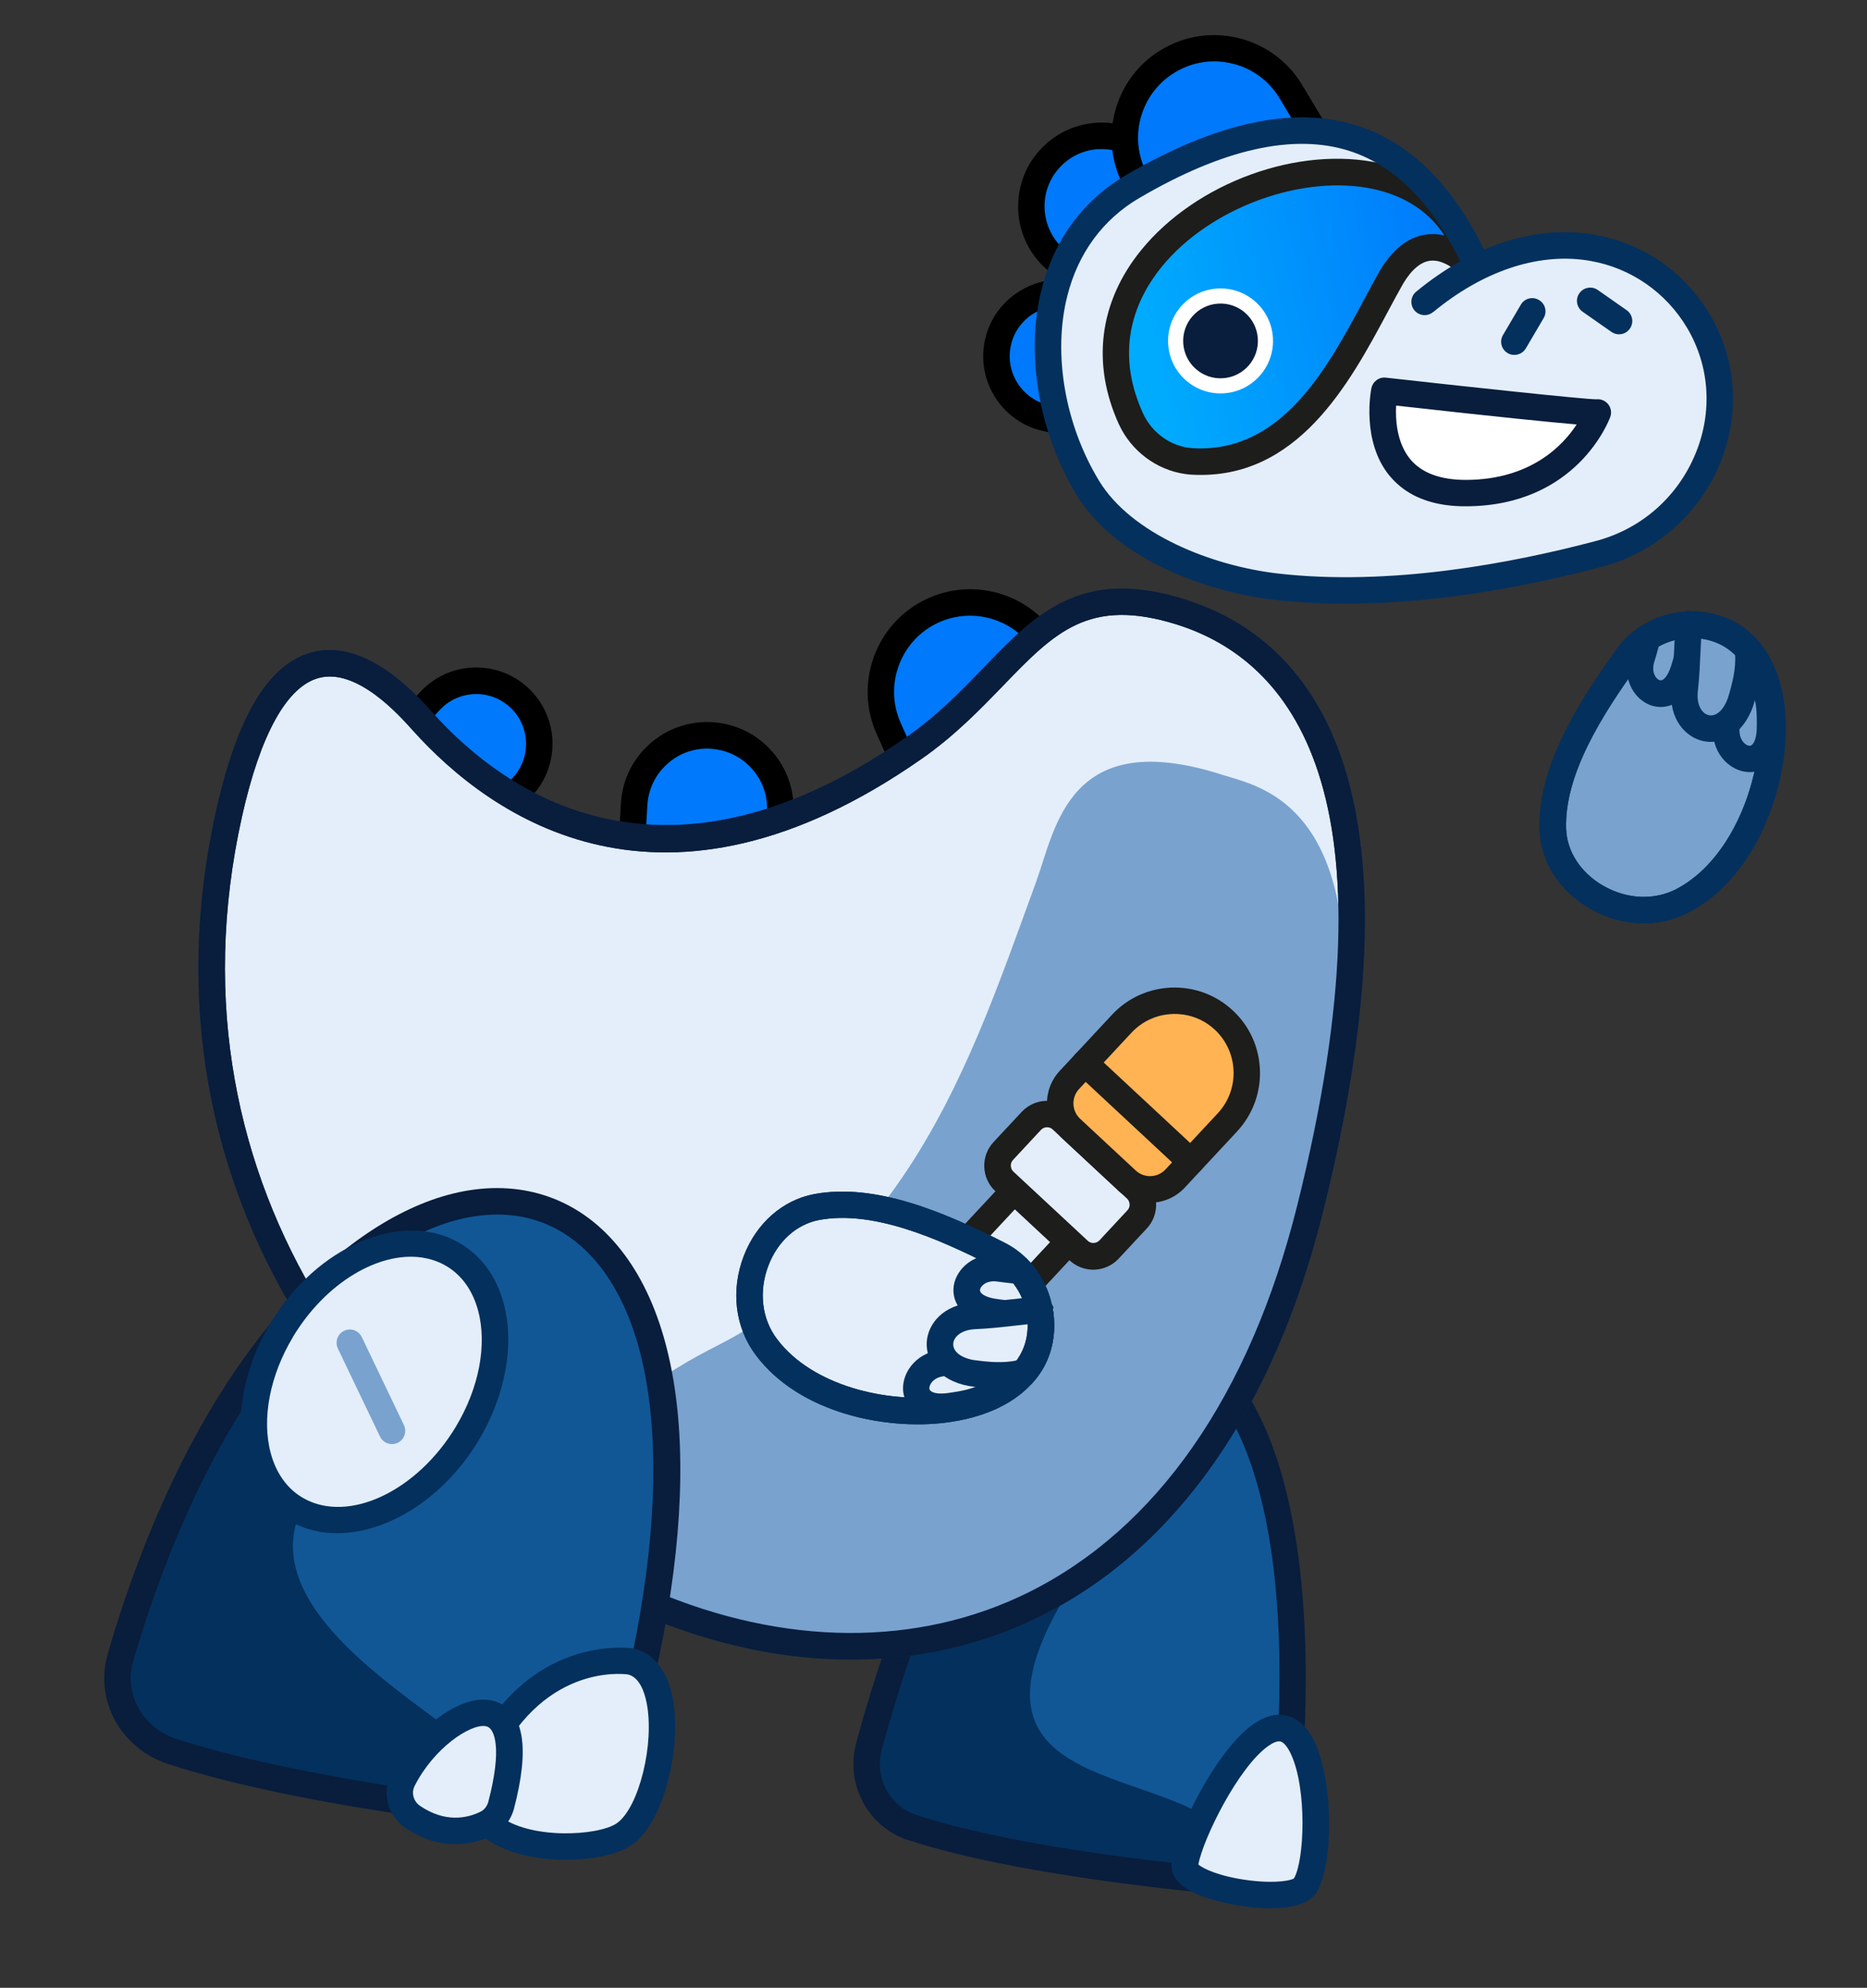 <svg width="280" height="298" viewBox="0 0 280 298" fill="none" xmlns="http://www.w3.org/2000/svg">
<rect x="0" y="0" width="280" height="298" fill="#333333" stroke="none"/>
<path d="M181.817 281.895C170.552 280.799 150.3 278.35 136.866 274C131.805 272.359 128.934 266.934 130.341 261.742C153.492 176.329 202.762 182.303 192.489 274.479C191.94 279.388 186.668 282.368 181.817 281.895Z" fill="#115796"/>
<path d="M185.011 275.629C194.755 286.969 150.301 278.365 136.867 274.015C131.806 272.373 128.908 266.937 130.342 261.756C153.113 179.821 174.889 212.931 159.172 240.306C142.373 269.559 175.21 264.226 185.011 275.629Z" fill="#04305D"/>
<path d="M136.248 275.889C130.169 273.917 126.726 267.481 128.421 261.221C139.293 221.117 157.075 197.043 173.901 199.495C174.129 199.532 174.37 199.569 174.599 199.607C191.394 202.804 199.199 232.277 194.468 274.694C193.777 280.861 187.269 284.414 181.629 283.86C176.925 283.404 170.505 282.689 163.613 281.688C154.295 280.33 144.118 278.432 136.261 275.875L136.248 275.889ZM182.004 279.919C185.772 280.279 190.089 278.106 190.51 274.267C195.606 228.56 185.818 205.791 173.85 203.521C162.044 201.293 144.059 218.715 132.248 262.267C131.107 266.472 133.4 270.794 137.471 272.116C150.783 276.434 171.087 278.867 182.004 279.919Z" fill="#091D3D"/>
<path d="M177.69 279.541C177.187 283.159 193.836 285.941 195.777 282.585C198.409 278.042 197.924 260.19 192.369 259.113C186.812 258.022 178.388 274.476 177.69 279.541Z" fill="#E3EEFA"/>
<path d="M180.93 284.516C177.18 283.226 175.429 281.457 175.735 279.272C176.363 274.743 182.256 262.547 187.884 258.534C189.582 257.319 191.237 256.851 192.771 257.16C194.654 257.526 196.17 258.952 197.275 261.388C199.905 267.187 200.042 279.22 197.518 283.584C195.983 286.249 190.829 286.419 186.297 285.752C184.259 285.449 182.343 284.993 180.943 284.502L180.93 284.516ZM190.183 261.767C185.709 264.959 180.455 275.586 179.721 279.511C180.387 280.144 183.085 281.385 187.422 281.906C191.558 282.414 193.765 281.856 194.066 281.597C195.638 278.876 196.034 268.281 193.64 263.037C193.127 261.903 192.506 261.161 191.995 261.062L191.956 261.065C191.54 260.999 190.906 261.254 190.183 261.767Z" fill="#04305D"/>
<path d="M139.997 91.498C146.751 88.446 154.692 91.462 157.73 98.204L162.137 107.961C163.663 111.338 162.161 115.302 158.784 116.828L146.565 122.342C143.188 123.868 139.224 122.366 137.698 118.989L133.291 109.231C130.239 102.477 133.255 94.536 139.997 91.498Z" fill="#0079FC"/>
<path d="M140.723 124.364C138.557 123.539 136.83 121.928 135.88 119.814L131.486 110.056C127.997 102.322 131.451 93.183 139.185 89.694C146.919 86.205 156.058 89.659 159.547 97.393L163.954 107.15C165.931 111.519 163.978 116.682 159.608 118.645L147.388 124.159C145.854 124.845 144.196 125.075 142.574 124.838C141.957 124.746 141.336 124.589 140.737 124.363L140.723 124.364ZM140.806 93.303C135.07 95.889 132.508 102.672 135.095 108.421L139.489 118.179C140.003 119.327 140.938 120.207 142.122 120.646C143.294 121.099 144.579 121.053 145.727 120.539L157.946 115.025C160.318 113.951 161.38 111.159 160.306 108.787L155.899 99.03C154.232 95.344 150.848 92.967 147.12 92.418C145.042 92.118 142.843 92.384 140.793 93.304L140.806 93.303Z" fill="black"/>
<path d="M106.684 110.259C112.736 110.613 117.357 115.802 117.002 121.84L116.495 130.584C116.325 133.609 113.73 135.92 110.705 135.749L99.749 135.111C96.724 134.941 94.413 132.346 94.584 129.321L95.09 120.578C95.444 114.526 100.633 109.905 106.671 110.26L106.684 110.259Z" fill="#0079FC"/>
<path d="M92.611 129.199L93.118 120.455C93.313 117.004 94.854 113.834 97.436 111.524C100.018 109.228 103.353 108.063 106.805 108.272C110.27 108.466 113.44 110.007 115.736 112.59C118.032 115.172 119.197 118.506 118.989 121.959L118.482 130.703C118.239 134.821 114.704 137.965 110.586 137.734L99.63 137.096C99.416 137.084 99.189 137.059 98.975 137.034C95.18 136.476 92.38 133.104 92.599 129.213L92.611 129.199ZM106.578 112.243C104.18 112.111 101.882 112.901 100.091 114.508C98.298 116.101 97.236 118.296 97.09 120.695L96.583 129.426C96.472 131.345 97.937 133.013 99.87 133.124L110.826 133.762C112.745 133.873 114.413 132.394 114.524 130.475L115.03 121.731C115.163 119.333 114.372 117.035 112.766 115.244C111.346 113.652 109.459 112.636 107.368 112.337C107.113 112.301 106.845 112.265 106.579 112.257L106.578 112.243Z" fill="black"/>
<path d="M77.855 104.584C81.676 108.14 81.901 114.113 78.346 117.948L73.218 123.481C71.446 125.391 68.454 125.511 66.542 123.726L59.608 117.297C57.698 115.526 57.578 112.533 59.363 110.622L64.492 105.089C68.047 101.267 74.02 101.042 77.855 104.597L77.855 104.584Z" fill="#0079FC"/>
<path d="M65.192 125.184L58.259 118.755C56.942 117.528 56.182 115.879 56.115 114.078C56.048 112.277 56.678 110.575 57.905 109.259L63.033 103.726C65.115 101.489 67.936 100.186 70.996 100.076C74.055 99.965 76.969 101.045 79.205 103.127C83.832 107.413 84.103 114.671 79.804 119.299L74.675 124.831C73.115 126.515 70.89 127.208 68.772 126.897C67.471 126.705 66.212 126.138 65.179 125.185L65.192 125.184ZM65.949 106.439L60.821 111.972C59.792 113.076 59.856 114.825 60.972 115.839L67.906 122.268C69.023 123.296 70.758 123.233 71.774 122.13L76.902 116.597C79.702 113.583 79.532 108.841 76.505 106.042C73.49 103.242 68.748 103.412 65.949 106.439Z" fill="black"/>
<path d="M177.149 91.747C197.017 98.019 211.457 121.46 196.434 181.384C181.411 241.308 137.945 257.705 97.054 240.194C55.357 222.338 22.157 176.578 34.359 121.94C42.49 85.537 58.735 102.99 63.338 108.114C75.385 121.545 100.25 137.84 137.056 112.141C152.991 101.016 156.425 85.2 177.135 91.748L177.149 91.747Z" fill="#E3EEFA"/>
<path d="M96.274 242.022C56.367 224.936 19.369 179.948 32.419 121.509C35.611 107.236 40.326 99.474 46.838 97.779C54.852 95.692 62.365 104.047 64.818 106.792C75.804 119.045 99.666 135.832 135.927 110.528C140.621 107.254 144.148 103.594 147.552 100.075C155.389 91.958 162.172 84.948 177.742 89.873C196.214 95.706 214.773 116.404 198.354 181.891C190.968 211.34 176.333 232.217 156.012 242.293C144.252 248.122 130.916 250.032 117.174 248.026C110.268 247.012 103.245 245.024 96.275 242.036L96.274 242.022ZM176.546 93.643C163.31 89.479 158.18 94.787 150.417 102.818C147.038 106.309 143.213 110.282 138.201 113.775C99.428 140.84 73.736 122.675 61.861 109.445C59.796 107.139 53.514 100.136 47.838 101.629C43.049 102.877 39.053 110.061 36.301 122.379C23.74 178.594 59.393 221.92 97.837 238.373C117.598 246.829 137.642 246.955 154.248 238.72C173.488 229.18 187.412 209.187 194.504 180.9C210.166 118.41 193.39 98.961 176.546 93.643Z" fill="#04305D"/>
<path d="M183.6 116.237C189.721 118.233 211.458 121.459 196.435 181.383C181.412 241.307 138.822 255.508 97.055 240.192C83.881 235.36 85.352 228.544 87.88 221.644C91.971 210.498 98.815 206.205 107.983 201.519C119.115 195.825 128.361 186.726 135.351 176.462C144.603 162.861 149.784 147.552 155.376 132.243C158.352 124.092 160.258 108.643 183.574 116.239L183.6 116.237Z" fill="#79A2CE"/>
<path d="M96.274 242.022C56.367 224.936 19.369 179.948 32.419 121.509C35.611 107.236 40.326 99.474 46.838 97.779C54.852 95.692 62.365 104.047 64.818 106.792C75.804 119.045 99.666 135.832 135.927 110.528C140.621 107.254 144.148 103.594 147.552 100.075C155.389 91.958 162.172 84.948 177.742 89.873C196.214 95.706 214.773 116.404 198.354 181.891C190.968 211.34 176.333 232.217 156.012 242.293C144.252 248.122 130.916 250.032 117.174 248.026C110.268 247.012 103.245 245.024 96.275 242.036L96.274 242.022ZM176.546 93.643C163.31 89.479 158.18 94.787 150.417 102.818C147.038 106.309 143.213 110.282 138.201 113.775C99.428 140.84 73.736 122.675 61.861 109.445C59.796 107.139 53.514 100.136 47.838 101.629C43.049 102.877 39.053 110.061 36.301 122.379C23.74 178.594 59.393 221.92 97.837 238.373C117.598 246.829 137.642 246.955 154.248 238.72C173.488 229.18 187.412 209.187 194.504 180.9C210.166 118.41 193.39 98.961 176.546 93.643Z" fill="#091D3D"/>
<path d="M79.906 272.576C66.356 271.075 42.016 267.836 25.866 262.578C19.786 260.606 16.357 254.369 18.065 248.506C46.24 152.017 123.956 157.876 92.771 264.403C91.191 269.78 85.737 273.223 79.892 272.577L79.906 272.576Z" fill="#115796"/>
<path d="M72.393 264.844C68.384 275.428 37.596 265.873 24.383 260.858C19.412 258.972 16.811 253.409 18.475 248.293C45.798 164.129 78.612 198.722 53.183 217.41C23.678 239.104 74.37 259.641 72.405 264.83L72.393 264.844Z" fill="#04305D"/>
<path d="M25.248 264.464C18.123 262.15 14.121 254.889 16.155 247.942C29.214 203.192 51.486 182.948 67.961 178.93C76.975 176.723 85.293 179.011 91.358 185.352C104.316 198.908 105.531 227.917 94.693 264.952C92.843 271.262 86.54 275.306 79.691 274.541C75.104 274.037 69.16 273.304 62.658 272.369C50.324 270.575 35.996 267.957 25.261 264.463L25.248 264.464ZM80.119 270.596C85.041 271.144 89.565 268.294 90.862 263.839C101.138 228.741 100.248 200.427 88.475 188.106C83.365 182.751 76.591 180.918 68.896 182.798C54.197 186.379 32.567 205.889 19.961 249.069C18.546 253.943 21.395 259.038 26.471 260.692C42.525 265.916 66.971 269.148 80.107 270.61L80.119 270.596Z" fill="#091D3D"/>
<path d="M69.505 215.821C76.244 205.428 75.731 193.127 68.358 188.346C60.985 183.566 49.545 188.115 42.806 198.509C36.066 208.902 36.58 221.203 43.953 225.983C51.325 230.764 62.766 226.215 69.505 215.821Z" fill="#E3EEFA"/>
<path d="M94.565 249.068C94.565 249.068 80.12 246.684 72.139 264.409C66.068 277.918 88.587 278.529 93.671 274.925C99.516 270.778 102.245 250.76 94.565 249.068Z" fill="#E3EEFA"/>
<path d="M72.315 275.232C70.349 273.61 67.477 269.964 70.333 263.6C78.844 244.671 94.753 247.104 94.886 247.109L94.993 247.128C97.958 247.78 100.043 250.377 100.857 254.438C102.28 261.447 99.772 273.032 94.815 276.549C92.153 278.439 86.236 279.311 80.753 278.521C77.535 278.044 74.465 277.001 72.301 275.22L72.315 275.232ZM73.96 265.231C72.133 269.296 73.582 271.125 74.832 272.157C79.285 275.817 89.777 275.264 92.528 273.315C95.838 270.97 98.21 261.333 96.968 255.242C96.629 253.538 95.865 251.451 94.191 251.032C93.133 250.89 80.991 249.587 73.96 265.231Z" fill="#04305D"/>
<path d="M60.441 266.795C65.691 256.501 80.804 249.188 75.168 270.621C74.85 271.824 74.043 272.873 72.885 273.428C70.646 274.494 66.56 275.536 61.917 272.406C60.04 271.137 59.443 268.747 60.428 266.796L60.441 266.795Z" fill="#E3EEFA"/>
<path d="M60.805 274.045C58.136 272.245 57.212 268.735 58.668 265.889C62.05 259.251 69.564 253.254 74.523 255.154C78.596 256.702 79.46 262.088 77.087 271.129C76.611 272.94 75.395 274.428 73.748 275.215C72.191 275.956 69.631 276.79 66.547 276.345C64.778 276.091 62.834 275.41 60.818 274.044L60.805 274.045ZM62.201 267.699C61.648 268.771 62 270.062 63.028 270.75C66.74 273.252 69.977 272.611 72.022 271.625C72.614 271.347 73.055 270.786 73.236 270.111C75.342 262.07 74.146 259.256 73.111 258.86C73.015 258.826 72.907 258.794 72.786 258.775C70.493 258.437 65.066 262.077 62.213 267.684L62.201 267.699Z" fill="#04305D"/>
<path d="M43.633 228.109C40.241 226.223 37.864 223.023 36.764 218.86C35.119 212.703 36.535 205.054 40.539 198.388C47.46 186.881 60.081 181.42 68.685 186.211C72.077 188.096 74.454 191.297 75.555 195.459C77.199 201.616 75.784 209.278 71.78 215.945C66.043 225.488 56.377 230.871 48.346 229.693C46.697 229.458 45.109 228.94 43.634 228.122L43.633 228.109ZM43.941 200.432C40.474 206.186 39.221 212.696 40.599 217.835C41.428 220.926 43.139 223.282 45.566 224.634C52.309 228.394 62.543 223.57 68.364 213.888C71.83 208.121 73.084 201.625 71.706 196.485C70.876 193.394 69.166 191.038 66.739 189.686C65.663 189.081 64.496 188.707 63.276 188.523C56.84 187.584 48.829 192.286 43.928 200.433L43.941 200.432Z" fill="#04305D"/>
<path d="M58.499 216.47C58.874 216.524 59.269 216.472 59.642 216.301C60.633 215.823 61.046 214.641 60.581 213.649L54.259 200.448C53.781 199.457 52.598 199.032 51.607 199.509C50.617 199.987 50.204 201.169 50.668 202.161L56.991 215.362C57.284 215.98 57.869 216.379 58.499 216.47Z" fill="#79A2CE"/>
<path d="M157.387 23.862C161.294 19.526 167.976 19.174 172.324 23.067L178.594 28.704C180.769 30.657 180.939 34.005 178.985 36.166L171.914 44.032C169.961 46.207 166.614 46.377 164.452 44.423L158.182 38.786C153.846 34.879 153.494 28.198 157.386 23.849L157.387 23.862Z" fill="#0079FC"/>
<path d="M163.117 45.905L156.847 40.268C154.347 38.018 152.881 34.943 152.711 31.595C152.541 28.247 153.667 25.026 155.918 22.539C158.168 20.039 161.244 18.573 164.591 18.39C167.939 18.22 171.16 19.346 173.66 21.596L179.931 27.233C182.911 29.916 183.151 34.52 180.468 37.501L173.397 45.353C171.703 47.232 169.259 48.019 166.926 47.683C165.559 47.482 164.232 46.893 163.116 45.892L163.117 45.905ZM164.788 22.347C162.499 22.472 160.389 23.476 158.856 25.184C157.324 26.893 156.54 29.083 156.667 31.385C156.793 33.673 157.796 35.784 159.505 37.316L165.775 42.953C167.13 44.164 169.221 44.065 170.432 42.71L177.504 34.857C178.715 33.501 178.602 31.411 177.26 30.199L170.99 24.562C169.718 23.412 168.17 22.692 166.507 22.445C165.944 22.363 165.371 22.334 164.803 22.372L164.788 22.347Z" fill="black"/>
<path d="M175.207 9.147C181.565 5.338 189.802 7.405 193.61 13.75L199.107 22.93C201.005 26.11 199.978 30.228 196.799 32.126L185.295 39.025C182.116 40.923 177.998 39.896 176.1 36.717L170.603 27.537C166.794 21.178 168.861 12.941 175.206 9.133L175.207 9.147Z" fill="#0079FC"/>
<path d="M179.739 41.706C177.484 41.139 175.585 39.739 174.39 37.747L168.893 28.567C164.531 21.289 166.901 11.811 174.178 7.449C181.469 3.087 190.934 5.457 195.297 12.748L200.794 21.928C201.989 23.92 202.33 26.261 201.777 28.515C201.21 30.77 199.81 32.669 197.818 33.864L186.315 40.764C184.578 41.809 182.587 42.207 180.616 41.913C180.32 41.866 180.038 41.806 179.741 41.746L179.739 41.706ZM176.223 10.845C170.823 14.086 169.06 21.107 172.302 26.521L177.799 35.701C178.442 36.787 179.475 37.541 180.703 37.844C181.932 38.148 183.194 37.958 184.279 37.314L195.782 30.414C196.868 29.771 197.623 28.738 197.939 27.509C198.242 26.281 198.052 25.019 197.409 23.933L191.912 14.753C190.343 12.135 187.843 10.284 184.887 9.551C184.509 9.457 184.118 9.377 183.743 9.322C181.142 8.938 178.522 9.47 176.249 10.83L176.223 10.845Z" fill="black"/>
<path d="M149.669 51.327C150.815 46.206 155.898 42.986 161.02 44.132L168.42 45.791C170.98 46.364 172.584 48.912 172.011 51.473L169.933 60.746C169.36 63.307 166.812 64.91 164.251 64.337L156.851 62.679C151.73 61.533 148.51 56.45 149.656 51.328L149.669 51.327Z" fill="#0079FC"/>
<path d="M163.823 66.277L156.424 64.619C150.237 63.225 146.348 57.071 147.73 50.898C149.124 44.711 155.291 40.822 161.45 42.204L168.85 43.862C172.475 44.67 174.761 48.288 173.953 51.914L171.876 61.187C171.096 64.638 167.78 66.876 164.334 66.376C164.16 66.347 163.999 66.318 163.823 66.277ZM151.611 51.755C150.698 55.799 153.25 59.825 157.294 60.737L164.693 62.395C166.204 62.746 167.667 61.786 167.993 60.303L170.071 51.031C170.41 49.547 169.462 48.07 167.979 47.731L160.579 46.073C160.391 46.032 160.202 45.992 160.015 45.964C156.166 45.397 152.469 47.901 151.611 51.755Z" fill="black"/>
<path d="M213.645 45.249C230.333 31.471 247.536 35.995 254.733 48.169C262.678 61.621 254.952 78.984 239.857 82.99C224.488 87.067 206.927 89.723 191.339 87.92C181.183 86.737 168.456 81.836 163.134 73.095C154.382 58.701 154.168 37.14 169.874 27.956C193.719 13.994 211.261 17.035 221.608 40.019" fill="#E3EEFA"/>
<path d="M226.828 53.188C227.605 53.295 228.405 52.95 228.835 52.231L231.506 47.685C232.068 46.745 231.747 45.518 230.795 44.971C229.841 44.41 228.628 44.73 228.08 45.683L225.409 50.229C224.848 51.169 225.168 52.395 226.121 52.943C226.342 53.074 226.6 53.163 226.842 53.2L226.828 53.188Z" fill="#04305D"/>
<path d="M242.527 50.096C243.252 50.207 244.002 49.905 244.437 49.265C245.068 48.373 244.852 47.126 243.947 46.496L239.63 43.477C238.739 42.846 237.492 43.062 236.862 43.967C236.231 44.859 236.446 46.106 237.351 46.736L241.668 49.755C241.933 49.936 242.219 50.05 242.514 50.097L242.527 50.096Z" fill="#04305D"/>
<path d="M172.704 68.061C186.962 75.809 202.336 53.475 209.313 41.407C211.289 38.181 213.391 37.046 215.296 36.945C217.757 36.808 219.049 33.881 217.59 31.907C212.936 25.618 206.862 25.531 199.776 26.189C173.552 28.957 159.217 46.163 172.718 68.074L172.704 68.061Z" fill="url(#paint0_linear_501_734)"/>
<path d="M183.571 58.962C187.907 58.673 191.189 54.923 190.9 50.587C190.611 46.251 186.862 42.969 182.525 43.258C178.189 43.547 174.908 47.296 175.196 51.633C175.485 55.969 179.234 59.25 183.571 58.962Z" fill="white"/>
<path d="M183.42 56.702C186.508 56.496 188.845 53.827 188.639 50.738C188.433 47.65 185.763 45.314 182.675 45.519C179.587 45.725 177.251 48.395 177.456 51.483C177.662 54.571 180.332 56.908 183.42 56.702Z" fill="#091D3D"/>
<path d="M167.816 63.635C163.665 54.538 164.839 45.259 171.135 37.51C179.394 27.348 194.833 21.739 207.046 24.498C215.227 26.329 220.805 31.734 222.744 39.717C222.962 40.605 222.533 41.537 221.724 41.949C220.903 42.375 219.906 42.163 219.302 41.473C218.683 40.744 216.622 38.903 214.602 39.077C213.137 39.201 211.727 40.371 210.436 42.515C209.676 43.853 208.908 45.285 208.105 46.786C202.402 57.442 194.583 72.023 178.766 71.164C178.393 71.149 178.032 71.107 177.67 71.051C173.433 70.431 169.646 67.603 167.815 63.622L167.816 63.635ZM216.635 35.317C213.88 31.026 209.654 29.17 206.163 28.38C195.501 25.983 181.461 31.087 174.209 40.014C170.466 44.618 166.946 52.168 171.423 61.974C172.791 64.977 175.756 67.036 178.966 67.194C192.265 67.915 199.089 55.153 204.581 44.909C205.395 43.381 206.187 41.908 206.984 40.514C209.005 37.166 211.459 35.343 214.285 35.115C214.854 35.077 215.399 35.094 215.935 35.165C216.176 35.202 216.404 35.24 216.634 35.304L216.635 35.317Z" fill="#1D1D1B"/>
<path d="M161.424 74.14C155.771 64.824 153.766 53.048 156.203 43.393C158.096 35.924 162.467 29.991 168.857 26.259C182.429 18.319 194.105 15.815 203.561 18.837C211.361 21.331 217.751 27.571 222.563 37.421C228.126 35.032 233.796 34.243 239.197 35.198C246.411 36.457 252.703 40.831 256.445 47.167C260.439 53.925 260.993 62.04 257.967 69.438C254.862 77.04 248.277 82.829 240.358 84.936C227.586 88.336 208.668 91.946 191.1 89.915C190.632 89.867 190.15 89.806 189.667 89.732C179.853 88.301 167.091 83.481 161.425 74.153L161.424 74.14ZM214.915 46.786C214.072 47.492 212.816 47.364 212.122 46.52C211.429 45.677 211.544 44.421 212.388 43.728C214.54 41.951 216.749 40.437 219.002 39.171C214.683 30.338 209.094 24.775 202.352 22.621C194.01 19.964 183.426 22.328 170.865 29.684C165.421 32.874 161.682 37.943 160.066 44.37C157.88 53.026 159.703 63.646 164.832 72.081C169.707 80.094 181.745 84.816 191.567 85.968C208.52 87.933 226.912 84.398 239.359 81.099C246.169 79.292 251.625 74.494 254.309 67.942C256.856 61.718 256.401 54.884 253.048 49.199C249.891 43.859 244.6 40.175 238.529 39.119C238.327 39.08 238.113 39.054 237.911 39.014C230.483 37.929 222.341 40.675 214.929 46.798L214.915 46.786Z" fill="#04305D"/>
<path d="M239.632 61.84C238.585 62.069 207.617 58.594 207.617 58.594C207.617 58.594 204.473 73.993 219.87 73.923C235.254 73.868 239.632 61.84 239.632 61.84Z" fill="white"/>
<path d="M208.398 71.33C204.121 66.118 205.606 58.517 205.677 58.194C205.889 57.184 206.826 56.498 207.843 56.616C219.133 57.882 237.574 59.867 239.42 59.864C240.066 59.794 240.693 60.044 241.124 60.534C241.598 61.073 241.741 61.834 241.495 62.514C241.292 63.058 236.461 75.847 219.881 75.902C218.753 75.911 217.699 75.835 216.694 75.69C213.141 75.169 210.362 73.708 208.397 71.316L208.398 71.33ZM209.382 60.788C209.269 62.88 209.461 66.359 211.484 68.827C213.202 70.903 216.02 71.951 219.87 71.947C229.534 71.914 234.385 66.811 236.457 63.633C232.785 63.319 225.208 62.576 209.37 60.803L209.382 60.788Z" fill="#091D3D"/>
<path d="M135.041 201.527L138.522 204.767C139.823 205.979 141.86 205.906 143.071 204.605L159.671 186.773C160.883 185.471 160.81 183.434 159.509 182.223L156.027 178.982C154.726 177.771 152.689 177.844 151.478 179.145L134.878 196.977C133.666 198.279 133.739 200.316 135.041 201.527Z" fill="#E3EEFA"/>
<path d="M137.16 206.228L133.691 202.993C132.673 202.052 132.082 200.764 132.03 199.373C131.977 197.982 132.472 196.648 133.427 195.629L150.018 177.808C151.976 175.7 155.287 175.585 157.383 177.544L160.851 180.778C161.87 181.732 162.461 183.021 162.513 184.411C162.566 185.802 162.071 187.136 161.115 188.142L144.524 205.963C143.31 207.265 141.593 207.805 139.944 207.569C138.925 207.425 137.953 206.971 137.146 206.229L137.16 206.228ZM152.933 180.509L136.342 198.329C136.119 198.57 135.993 198.883 136.015 199.214C136.037 199.544 136.164 199.855 136.405 200.078L139.873 203.312C140.369 203.783 141.163 203.744 141.621 203.249L158.213 185.428C158.436 185.187 158.561 184.874 158.539 184.543C158.517 184.213 158.39 183.903 158.15 183.68L154.681 180.445C154.497 180.272 154.25 180.155 154.023 180.131C153.634 180.077 153.218 180.197 152.933 180.509Z" fill="#1D1D1B"/>
<path d="M150.624 177.11L161.775 187.491C163.076 188.702 165.113 188.629 166.325 187.328L170.54 182.8C171.751 181.498 171.679 179.461 170.377 178.25L159.226 167.869C157.925 166.658 155.888 166.731 154.676 168.032L150.461 172.56C149.25 173.862 149.322 175.899 150.624 177.11Z" fill="#E3EEFA"/>
<path d="M160.412 188.946L149.272 178.575C147.163 176.617 147.049 173.306 149.007 171.21L153.221 166.694C154.175 165.675 155.464 165.085 156.854 165.032C158.246 164.992 159.579 165.474 160.585 166.43L171.725 176.801C173.833 178.758 173.948 182.07 171.989 184.165L167.776 188.681C166.822 189.701 165.533 190.291 164.143 190.344C163.825 190.365 163.505 190.333 163.196 190.287C162.163 190.131 161.19 189.677 160.412 188.946ZM156.985 168.993C156.655 169.015 156.345 169.142 156.122 169.382L151.921 173.897C151.698 174.138 151.573 174.452 151.595 174.782C151.617 175.113 151.744 175.423 151.985 175.646L163.137 186.016C163.378 186.239 163.692 186.364 164.022 186.342C164.353 186.32 164.663 186.193 164.886 185.953L169.086 181.438C169.309 181.197 169.434 180.883 169.412 180.553C169.39 180.223 169.263 179.912 169.023 179.689L157.87 169.319C157.686 169.145 157.453 169.041 157.212 169.004C157.131 168.996 157.064 168.988 156.985 168.993Z" fill="#1D1D1B"/>
<path d="M168.964 176.927L160.635 169.174C158.55 167.233 158.434 163.975 160.374 161.89L168.218 153.464C172.298 149.081 179.161 148.845 183.534 152.916C187.917 156.996 188.153 163.858 184.082 168.231L176.238 176.658C174.297 178.742 171.039 178.859 168.955 176.918L168.964 176.927Z" fill="#FFB353"/>
<path d="M167.609 178.39L159.287 170.646C156.4 167.97 156.244 163.44 158.92 160.553L166.764 152.131C169.093 149.626 172.276 148.179 175.693 148.058C179.111 147.937 182.378 149.153 184.884 151.482C187.389 153.812 188.835 156.981 188.957 160.412C189.078 163.829 187.862 167.097 185.533 169.615L177.69 178.037C176.029 179.821 173.662 180.563 171.423 180.234C170.042 180.034 168.7 179.419 167.597 178.404L167.609 178.39ZM175.838 152.018C173.479 152.096 171.29 153.104 169.679 154.831L161.835 163.254C161.252 163.877 160.961 164.679 160.99 165.527C161.02 166.375 161.377 167.148 162 167.73L170.323 175.474C171.597 176.664 173.611 176.596 174.799 175.309L182.643 166.887C185.964 163.32 185.762 157.704 182.195 154.37C180.864 153.131 179.219 152.351 177.463 152.096C176.94 152.024 176.394 151.994 175.85 152.004L175.838 152.018Z" fill="#1D1D1B"/>
<path d="M178.305 176.111C178.935 176.202 179.586 175.999 180.044 175.504C180.787 174.698 180.743 173.44 179.937 172.697L164.07 157.927C163.277 157.183 162.018 157.227 161.262 158.034C160.519 158.84 160.563 160.099 161.369 160.842L177.236 175.611C177.547 175.896 177.917 176.071 178.306 176.124L178.305 176.111Z" fill="#1D1D1B"/>
<path d="M244.148 98.383C244.926 97.296 245.9 96.368 247.032 95.629C248.799 94.449 250.942 93.735 253.234 93.662C253.248 93.661 253.261 93.66 253.287 93.659C253.883 93.632 254.495 93.658 255.11 93.723C258.107 94.068 260.438 95.373 262.136 97.345C262.336 97.557 262.525 97.797 262.701 98.051C264.973 101.073 265.937 105.377 265.81 110.045C265.531 119.61 260.582 130.641 252.453 134.966C244.197 139.393 233.151 133.224 232.875 124.281C232.593 115.271 238.763 105.832 244.149 98.396L244.148 98.383Z" fill="#79A2CE"/>
<path d="M246.296 93.754C248.221 92.55 250.458 91.844 252.785 91.702L253.16 91.544L253.567 91.677C254.163 91.663 254.75 91.704 255.338 91.758C258.682 92.132 261.556 93.614 263.643 96.051C263.843 96.263 264.089 96.566 264.338 96.921C266.741 100.106 267.949 104.686 267.804 110.086C267.532 119.359 262.921 131.668 253.392 136.711C248.816 139.166 243.213 138.969 238.408 136.195C233.851 133.564 231.033 129.131 230.887 124.335C230.598 115.02 236.61 105.405 242.531 97.218C243.453 95.921 244.603 94.836 245.952 93.963C246.066 93.889 246.181 93.815 246.296 93.741L246.296 93.754ZM253.685 95.652L253.302 95.677C251.434 95.735 249.64 96.319 248.14 97.309C247.198 97.929 246.398 98.673 245.767 99.565C240.235 107.209 234.615 116.12 234.876 124.228C234.983 127.633 237.055 130.828 240.41 132.769C244.014 134.852 248.167 135.014 251.527 133.224C259.284 129.082 263.592 118.413 263.841 109.992C263.958 105.563 263 101.75 261.122 99.259C260.961 99.031 260.843 98.866 260.701 98.73C259.191 96.985 257.266 95.984 254.899 95.73C254.497 95.677 254.098 95.664 253.686 95.665L253.685 95.652Z" fill="#04305D"/>
<path d="M247.033 95.644C248.8 94.464 250.943 93.751 253.235 93.678C253.236 93.691 253.252 93.73 253.254 93.756C253.682 95.002 253.563 96.603 253.002 98.752C252.866 99.292 252.704 99.86 252.506 100.471C250.466 106.927 244.765 103.456 246.165 98.756C246.491 97.672 246.78 96.63 247.033 95.644Z" fill="#79A2CE"/>
<path d="M246.285 93.755C248.337 92.477 250.706 91.761 253.183 91.676L254.428 91.633L255.201 93.268C255.677 94.829 255.6 96.667 254.934 99.234C254.774 99.815 254.615 100.423 254.406 101.075C253.057 105.333 250.095 106.513 247.75 105.793C245.216 105.019 243.174 101.875 244.282 98.177C244.597 97.121 244.889 96.119 245.117 95.161L245.306 94.405L245.941 93.977C246.056 93.903 246.17 93.829 246.285 93.755ZM251.523 95.863C250.555 96.073 249.622 96.414 248.764 96.896C248.563 97.666 248.338 98.478 248.075 99.305C247.652 100.728 248.293 101.787 248.916 101.971C249.472 102.147 250.17 101.264 250.62 99.84C250.806 99.243 250.957 98.715 251.095 98.201C251.338 97.269 251.472 96.49 251.523 95.85L251.523 95.863Z" fill="#04305D"/>
<path d="M258.862 106.182C258.889 107.189 258.895 108.277 258.877 109.407C258.806 114.311 265.231 116.1 265.445 109.341C265.468 108.689 265.469 108.105 265.459 107.548C265.403 105.321 265.087 103.762 264.337 102.67C263.575 100.796 260.886 100.895 260.271 102.822C259.843 104.165 259.44 105.492 258.862 106.182Z" fill="#79A2CE"/>
<path d="M260.133 99.948C260.733 99.576 261.435 99.357 262.176 99.321C263.871 99.248 265.38 100.183 266.092 101.702C266.966 103.065 267.392 104.869 267.447 107.494C267.448 108.105 267.462 108.714 267.428 109.407C267.287 113.864 264.748 115.813 262.301 115.75C259.655 115.687 256.836 113.233 256.897 109.365C256.916 108.262 256.913 107.213 256.887 106.232L256.863 105.464L257.368 104.872C257.664 104.534 258.035 103.328 258.321 102.446L258.397 102.188C258.704 101.212 259.329 100.427 260.145 99.921L260.133 99.948ZM262.682 111.701C263.115 111.434 263.426 110.51 263.463 109.273C263.488 108.647 263.477 108.09 263.469 107.573C263.424 105.704 263.185 104.498 262.7 103.8L262.582 103.622L262.503 103.428C262.503 103.428 262.455 103.312 262.323 103.321C262.204 103.329 262.181 103.383 262.171 103.437L262.095 103.681C261.732 104.821 261.393 105.905 260.868 106.79C260.885 107.639 260.877 108.529 260.873 109.459C260.852 110.934 261.758 111.789 262.396 111.8C262.502 111.793 262.595 111.787 262.683 111.715L262.682 111.701Z" fill="#04305D"/>
<path d="M253.266 93.739C253.266 93.739 253.262 93.673 253.301 93.657C256.714 93.47 260.198 94.951 262.149 97.343C262.442 99.939 261.915 102.391 261.019 105.292C258.775 111.668 252.05 109.766 252.654 103.485C253.033 100.207 253.03 96.769 253.266 93.739Z" fill="#79A2CE"/>
<path d="M252.455 91.724L253.182 91.675C257.191 91.475 261.316 93.205 263.686 96.088L264.061 96.541L264.126 97.121C264.454 100.059 263.889 102.739 262.916 105.871C261.353 110.304 258.031 111.667 255.417 111.097C252.83 110.526 250.235 107.844 250.675 103.287C250.904 101.334 250.996 99.336 251.079 97.392C251.138 96.073 251.199 94.795 251.29 93.581L251.356 93.178L251.457 92.693L252.454 91.711L252.455 91.724ZM260.213 98.178C258.959 96.894 257.082 96.01 255.124 95.728C255.099 96.341 255.06 96.954 255.035 97.58C254.943 99.591 254.856 101.668 254.621 103.715C254.415 105.813 255.331 107.013 256.274 107.216C257.379 107.461 258.507 106.444 259.143 104.635C259.863 102.29 260.337 100.227 260.227 98.177L260.213 98.178Z" fill="#04305D"/>
<path d="M246.296 93.754C248.221 92.55 250.458 91.844 252.785 91.702L253.16 91.544L253.567 91.677C254.163 91.663 254.75 91.704 255.338 91.758C258.682 92.132 261.556 93.614 263.643 96.051C263.843 96.263 264.089 96.566 264.338 96.921C266.741 100.106 267.949 104.686 267.804 110.086C267.532 119.359 262.921 131.668 253.392 136.711C248.816 139.166 243.213 138.969 238.408 136.195C233.851 133.564 231.033 129.131 230.887 124.335C230.598 115.02 236.61 105.405 242.531 97.218C243.453 95.921 244.603 94.836 245.952 93.963C246.066 93.889 246.181 93.815 246.296 93.741L246.296 93.754ZM253.685 95.652L253.302 95.677C251.434 95.735 249.64 96.319 248.14 97.309C247.198 97.929 246.398 98.673 245.767 99.565C240.235 107.209 234.615 116.12 234.876 124.228C234.983 127.633 237.055 130.828 240.41 132.769C244.014 134.852 248.167 135.014 251.527 133.224C259.284 129.082 263.592 118.413 263.841 109.992C263.958 105.563 263 101.75 261.122 99.259C260.961 99.031 260.843 98.866 260.701 98.73C259.191 96.985 257.266 95.984 254.899 95.73C254.497 95.677 254.098 95.664 253.686 95.665L253.685 95.652Z" fill="#04305D"/>
<path d="M149.8 188.087C150.995 188.685 152.058 189.503 152.962 190.519C154.407 192.082 155.444 194.097 155.873 196.339C155.873 196.353 155.887 196.365 155.876 196.392C155.995 196.982 156.075 197.587 156.09 198.21C156.225 201.228 155.289 203.734 153.603 205.718C153.419 205.956 153.221 206.168 152.996 206.382C150.362 209.094 146.262 210.721 141.641 211.321C132.148 212.524 120.493 209.357 114.943 201.985C109.294 194.515 113.669 182.646 122.467 180.985C131.318 179.307 141.61 183.932 149.787 188.101L149.8 188.087Z" fill="#E3EEFA"/>
<path d="M154.713 189.485C156.195 191.205 157.238 193.3 157.748 195.576L157.97 195.933L157.905 196.349C158.011 196.94 158.064 197.533 158.089 198.116C158.234 201.479 157.216 204.547 155.135 206.983C154.951 207.221 154.691 207.503 154.379 207.803C151.596 210.67 147.262 212.579 141.904 213.267C132.701 214.438 119.819 211.79 113.363 203.165C110.232 199.019 109.557 193.461 111.549 188.283C113.439 183.364 117.39 179.901 122.098 179.017C131.25 177.292 141.69 181.735 150.691 186.314C152.107 187.03 153.366 187.995 154.441 189.184C154.527 189.285 154.627 189.384 154.713 189.485ZM153.984 197.075L153.905 196.695C153.557 194.859 152.702 193.177 151.498 191.85C150.739 191.011 149.871 190.338 148.895 189.846C140.497 185.559 130.82 181.397 122.834 182.898C119.491 183.532 116.646 186.071 115.254 189.696C113.76 193.579 114.235 197.717 116.535 200.75C121.822 207.78 133.041 210.366 141.388 209.305C145.785 208.734 149.4 207.192 151.575 204.963C151.774 204.763 151.91 204.622 152.033 204.467C153.522 202.709 154.208 200.645 154.103 198.262C154.076 197.865 154.049 197.456 153.983 197.062L153.984 197.075Z" fill="#04305D"/>
<path d="M152.961 190.505C154.407 192.069 155.444 194.084 155.872 196.326C155.859 196.327 155.834 196.355 155.807 196.357C154.64 196.966 153.042 197.099 150.824 196.888C150.276 196.831 149.687 196.764 149.043 196.661C142.35 195.646 144.887 189.476 149.764 190.134C150.876 190.286 151.96 190.413 152.961 190.505Z" fill="#E3EEFA"/>
<path d="M154.699 189.473C156.281 191.306 157.359 193.532 157.813 195.958L158.041 197.19L156.555 198.205C155.088 198.914 153.257 199.129 150.624 198.866C150.022 198.8 149.407 198.735 148.722 198.621C144.31 197.959 142.679 195.199 143.035 192.772C143.419 190.158 146.186 187.65 150.018 188.165C151.103 188.319 152.147 188.435 153.122 188.529L153.897 188.597L154.412 189.16C154.512 189.26 154.598 189.36 154.685 189.461L154.699 189.473ZM153.419 194.976C153.065 194.043 152.583 193.186 151.974 192.416C151.185 192.336 150.355 192.232 149.484 192.117C148.024 191.923 147.068 192.716 146.978 193.36C146.897 193.936 147.864 194.496 149.339 194.716C149.956 194.808 150.505 194.877 151.026 194.936C151.989 195.031 152.773 195.045 153.42 194.989L153.419 194.976Z" fill="#04305D"/>
<path d="M144.382 203.835C143.386 204.021 142.322 204.198 141.204 204.352C136.337 205.034 135.57 211.671 142.285 210.825C142.93 210.743 143.509 210.651 144.06 210.561C146.251 210.163 147.741 209.612 148.703 208.699C150.439 207.654 149.918 205.02 147.92 204.715C146.525 204.502 145.145 204.315 144.382 203.835Z" fill="#E3EEFA"/>
<path d="M150.734 204.117C151.194 204.644 151.517 205.3 151.672 206.033C151.995 207.697 151.321 209.336 149.936 210.277C148.72 211.354 147.014 212.052 144.429 212.516C143.839 212.622 143.221 212.716 142.536 212.802C138.112 213.348 135.788 211.153 135.467 208.718C135.12 206.099 137.112 202.926 140.939 202.379C142.031 202.227 143.069 202.065 144.026 201.882L144.787 201.738L145.438 202.146C145.826 202.386 147.073 202.568 147.972 202.708L148.226 202.744C149.233 202.902 150.102 203.389 150.734 204.117ZM139.525 208.461C139.857 208.851 140.823 209.012 142.048 208.851C142.666 208.77 143.218 208.68 143.73 208.593C145.566 208.258 146.733 207.835 147.345 207.25L147.508 207.107L147.687 207.002C147.687 207.002 147.802 206.941 147.767 206.811C147.746 206.692 147.679 206.684 147.625 206.674L147.37 206.638C146.19 206.464 145.063 206.287 144.109 205.912C143.269 206.061 142.389 206.199 141.468 206.327C140.008 206.531 139.306 207.56 139.389 208.205C139.396 208.311 139.442 208.4 139.513 208.475L139.525 208.461Z" fill="#04305D"/>
<path d="M155.796 196.37C155.796 196.37 155.862 196.366 155.877 196.391C156.591 199.729 155.68 203.401 153.616 205.703C151.099 206.388 148.594 206.25 145.592 205.826C138.938 204.596 139.777 197.662 146.085 197.282C149.383 197.156 152.772 196.611 155.796 196.37Z" fill="#E3EEFA"/>
<path d="M157.673 195.264L157.826 195.971C158.659 199.898 157.594 204.244 155.097 207.026L154.701 207.464L154.141 207.621C151.299 208.408 148.554 208.259 145.309 207.784C140.686 206.937 138.821 203.861 138.988 201.181C139.156 198.528 141.402 195.564 145.964 195.287C147.924 195.209 149.914 194.984 151.852 194.775C153.156 194.622 154.435 194.484 155.65 194.389L156.062 194.402L156.556 194.435L157.674 195.277L157.673 195.264ZM152.501 203.933C153.574 202.494 154.158 200.503 154.133 198.527C153.527 198.594 152.907 198.661 152.288 198.729C150.285 198.956 148.229 199.185 146.163 199.27C144.06 199.397 143.018 200.488 142.962 201.448C142.892 202.581 144.071 203.538 145.952 203.878C148.391 204.22 150.499 204.372 152.502 203.946L152.501 203.933Z" fill="#04305D"/>
<path d="M154.713 189.485C156.195 191.205 157.238 193.3 157.748 195.576L157.97 195.933L157.905 196.349C158.011 196.94 158.064 197.533 158.089 198.116C158.234 201.479 157.216 204.547 155.135 206.983C154.951 207.221 154.691 207.503 154.379 207.803C151.596 210.67 147.262 212.579 141.904 213.267C132.701 214.438 119.819 211.79 113.363 203.165C110.232 199.019 109.557 193.461 111.549 188.283C113.439 183.364 117.39 179.901 122.098 179.017C131.25 177.292 141.69 181.735 150.691 186.314C152.107 187.03 153.366 187.995 154.441 189.184C154.527 189.285 154.627 189.384 154.713 189.485ZM153.984 197.075L153.905 196.695C153.557 194.859 152.702 193.177 151.498 191.85C150.739 191.011 149.871 190.338 148.895 189.846C140.497 185.559 130.82 181.397 122.834 182.898C119.491 183.532 116.646 186.071 115.254 189.696C113.76 193.579 114.235 197.717 116.535 200.75C121.822 207.78 133.041 210.366 141.388 209.305C145.785 208.734 149.4 207.192 151.575 204.963C151.774 204.763 151.91 204.622 152.033 204.467C153.522 202.709 154.208 200.645 154.103 198.262C154.076 197.865 154.049 197.456 153.983 197.062L153.984 197.075Z" fill="#04305D"/>
<defs>
<linearGradient id="paint0_linear_501_734" x1="219.895" y1="41.221" x2="167.156" y2="52.691" gradientUnits="userSpaceOnUse">
<stop stop-color="#0079FC"/>
<stop offset="0.91" stop-color="#00ABFD"/>
</linearGradient>
</defs>
</svg>
